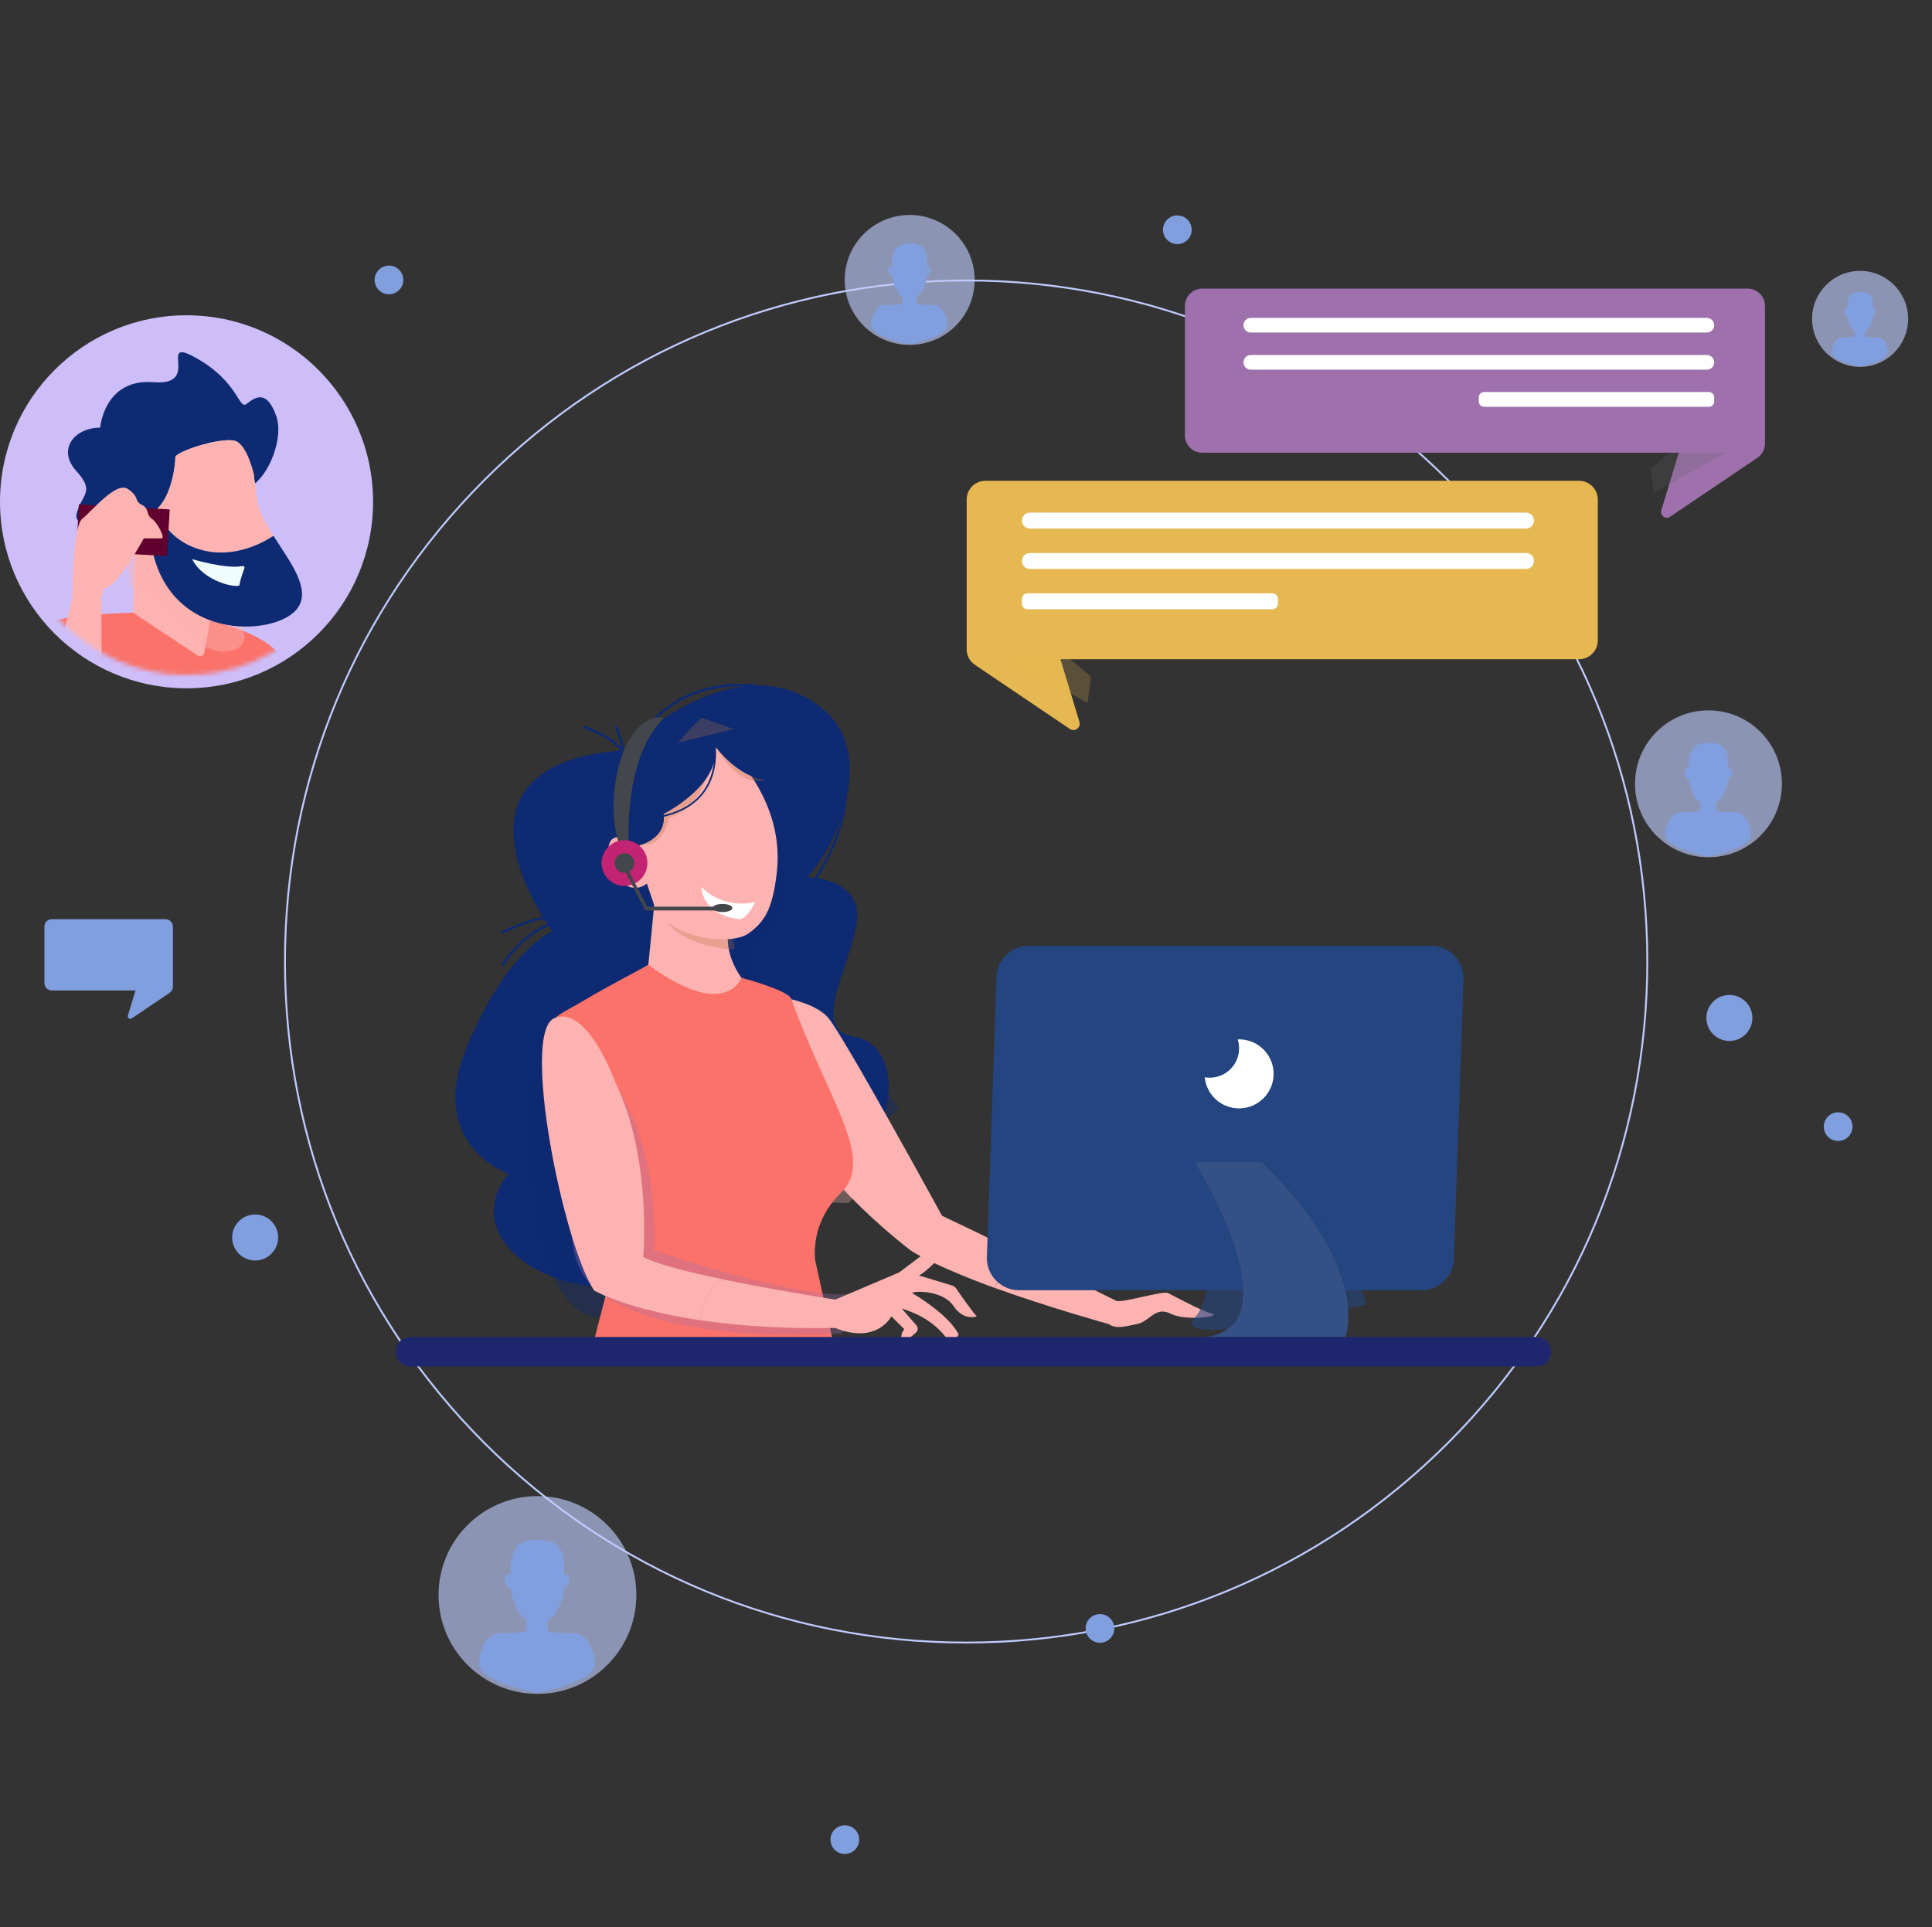 <svg fill="none" height="434" viewBox="0 0 435 434" width="435" xmlns="http://www.w3.org/2000/svg" xmlns:xlink="http://www.w3.org/1999/xlink"><rect x="0" y="0" width="435" height="434" fill="#333333" stroke="none"/><mask id="a" height="78" maskUnits="userSpaceOnUse" width="78" x="3" y="74"><path d="m42 152c21.539 0 39-17.461 39-39 0-21.539-17.461-39-39-39s-39 17.461-39 39c0 21.539 17.461 39 39 39z" fill="#819fde"/></mask><path d="m217.53 370.11c-41.02 0-79.59-15.98-108.6-44.98-29.01-29.01-44.98-67.58-44.98-108.6s15.98-79.59 44.98-108.6c29.01-29.01 67.58-44.98 108.6-44.98s79.59 15.98 108.6 44.98c29.01 29.01 44.98 67.58 44.98 108.6s-15.98 79.59-44.98 108.6c-29.01 29.01-67.58 44.98-108.6 44.98zm0-306.74c-40.91 0-79.37 15.93-108.3 44.86-28.93 28.93-44.86 67.39-44.86 108.3s15.93 79.37 44.86 108.3 67.39 44.86 108.3 44.86 79.37-15.93 108.3-44.86 44.86-67.39 44.86-108.3-15.93-79.37-44.86-108.3c-28.93-28.93-67.39-44.86-108.3-44.86z" fill="#becbfc"/><path d="m204.82 77.67c8.08 0 14.63-6.55 14.63-14.63 0-8.08-6.55-14.63-14.63-14.63s-14.63 6.55-14.63 14.63c0 8.08 6.55 14.63 14.63 14.63z" fill="#becbfc" opacity=".64"/><path d="m204.82 77.54s-.02 0-.06-.01c-.04.01-.06.01-.06.01z" fill="#4375fa"/><path d="m213.33 73.16c-.13-2.77-1.81-4.58-2.97-4.45s-3.87-.26-3.87-.26c-.2-.44-.22-1.01-.17-1.56 1.25-.81 2.19-2.61 2.41-4.78.28-.06.58-.39.72-.86.17-.57.04-1.11-.29-1.21-.12-.04-.25-.01-.38.07.02-2.98-.08-5.26-3.97-5.26-3.67 0-3.94 2.25-3.96 5.19-.11-.09-.22-.13-.34-.11-.34.04-.56.55-.49 1.14s.41 1.04.75.99c.04-.01.08-.02.12-.04.2 2.12 1.08 3.9 2.27 4.76.07.58.05 1.19-.16 1.66 0 0-2.71.39-3.87.26s-2.84 1.68-2.96 4.45c-.12 2.63 7.78 4.22 8.57 4.37.8-.14 8.71-1.73 8.59-4.36z" fill="#819fde"/><path d="m121.01 381.46c12.299 0 22.27-9.971 22.27-22.27s-9.971-22.27-22.27-22.27-22.27 9.971-22.27 22.27 9.971 22.27 22.27 22.27z" fill="#becbfc" opacity=".64"/><path d="m121.01 381.26s-.03-.01-.1-.02c-.06.01-.1.02-.1.02z" fill="#4375fa"/><path d="m133.96 374.59c-.2-4.22-2.75-6.96-4.51-6.77s-5.89-.39-5.89-.39c-.3-.67-.34-1.53-.26-2.38 1.91-1.24 3.33-3.97 3.66-7.28.43-.08.88-.6 1.09-1.3.26-.87.07-1.69-.44-1.84-.18-.05-.38-.01-.57.1.03-4.53-.12-8-6.03-8-5.59 0-6 3.42-6.03 7.9-.16-.13-.34-.2-.51-.17-.52.06-.86.84-.75 1.74s.62 1.58 1.14 1.51c.07-.01.13-.03.19-.06.3 3.23 1.64 5.93 3.45 7.24.1.89.08 1.82-.25 2.53 0 0-4.12.59-5.89.39s-4.32 2.55-4.51 6.77c-.19 4.01 11.84 6.42 13.05 6.65 1.22-.22 13.24-2.63 13.06-6.64z" fill="#819fde"/><path d="m384.67 193.05c9.135 0 16.54-7.405 16.54-16.54s-7.405-16.54-16.54-16.54-16.54 7.405-16.54 16.54 7.405 16.54 16.54 16.54z" fill="#becbfc" opacity=".64"/><path d="m384.67 192.9s-.03 0-.07-.01c-.05.01-.07.01-.07.01z" fill="#4375fa"/><g fill="#819fde"><path d="m394.29 187.95c-.15-3.13-2.04-5.17-3.35-5.03-1.31.15-4.37-.29-4.37-.29-.22-.5-.25-1.14-.19-1.76 1.42-.92 2.47-2.95 2.72-5.41.32-.06.66-.45.81-.97.19-.64.05-1.26-.33-1.37-.14-.04-.28-.01-.42.08.02-3.37-.09-5.94-4.48-5.94-4.15 0-4.46 2.54-4.48 5.87-.12-.1-.25-.15-.38-.13-.39.05-.64.63-.56 1.29s.46 1.17.85 1.12c.05-.01.1-.02.14-.04.23 2.4 1.21 4.4 2.56 5.38.07.66.06 1.35-.18 1.88 0 0-3.06.44-4.37.29s-3.21 1.89-3.35 5.03c-.14 2.98 8.8 4.77 9.69 4.94.9-.17 9.83-1.97 9.69-4.94z"/><path d="m57.45 283.86c2.861 0 5.18-2.319 5.18-5.18s-2.319-5.18-5.18-5.18-5.18 2.319-5.18 5.18 2.319 5.18 5.18 5.18z"/><path d="m389.38 234.42c2.861 0 5.18-2.32 5.18-5.18 0-2.861-2.319-5.18-5.18-5.18s-5.18 2.319-5.18 5.18c0 2.86 2.319 5.18 5.18 5.18z"/><path d="m265.08 54.97c1.784 0 3.23-1.446 3.23-3.23 0-1.784-1.446-3.23-3.23-3.23s-3.23 1.446-3.23 3.23c0 1.784 1.446 3.23 3.23 3.23z"/><path d="m247.66 369.95c1.784 0 3.23-1.446 3.23-3.23s-1.446-3.23-3.23-3.23-3.23 1.446-3.23 3.23 1.446 3.23 3.23 3.23z"/><path d="m190.22 417.51c1.784 0 3.23-1.446 3.23-3.23s-1.446-3.23-3.23-3.23-3.23 1.446-3.23 3.23 1.446 3.23 3.23 3.23z"/><path d="m413.87 256.95c1.784 0 3.23-1.446 3.23-3.23s-1.446-3.23-3.23-3.23-3.23 1.446-3.23 3.23 1.446 3.23 3.23 3.23z"/><path d="m87.58 66.27c1.784 0 3.23-1.446 3.23-3.23s-1.446-3.23-3.23-3.23-3.23 1.446-3.23 3.23 1.446 3.23 3.23 3.23z"/></g><path d="m105.033 235.964c9.035-22.074 19.32-26.212 19.32-26.212s-.324-.435-.837-1.205c-4.194 1.807-7.808 5.153-10.095 8.957-.178.301-.658.022-.479-.279 2.331-3.871 6.001-7.284 10.262-9.147-.223-.334-.469-.725-.725-1.137-3.191.647-6.291 1.874-9.18 3.29-.324.156-.603-.323-.279-.479 2.889-1.428 5.978-2.655 9.157-3.313-5.599-9.191-17.612-34.534 17.591-37.434-2.186-2.387-5.243-3.893-8.266-4.975-.334-.123-.189-.647.145-.536 3.023 1.082 6.035 2.544 8.277 4.875-.335-1.551-.859-3.079-1.439-4.54-.134-.335.402-.468.535-.145.647 1.606 1.205 3.268 1.54 4.975.546-.513 1.807-1.662 3.603-3.09.959-1.439 2.063-2.766 3.212-3.96 6.001-6.19 14.423-8.254 22.833-7.44.134.012.212.101.245.201 5.065-.044 10.207 1.428 14.981 5.41 5.889 4.919 6.737 12.471 5.231 19.732-.089 1.149-.301 2.264-.424 3.012-.881 5.432-3.257 10.541-6.157 15.214 3.603.614 10.095 2.778 8.745 10.508-1.852 10.585-10.552 23.915-.234 25.309 10.318 1.383 15.281 25.008-21.238 47.071-36.531 22.064-71.265 1.172-56.854-16.296-.022.011-18.516-6.291-9.47-28.366zm84.26-51.577c-1.874 5.398-4.785 10.239-7.484 13.139 0 0 .669.012 1.673.145 2.565-4.116 4.707-8.555 5.811-13.284zm-41.762-22.153c-.636.669-1.26 1.394-1.851 2.153 5.086-3.815 13.173-8.79 21.806-9.816-7.44-.156-14.668 2.086-19.955 7.663z" fill="#0e2a72"/><path d="m139.98 198.619s3.982 2.03 4.874 3.848c.893 1.818-.948 13.229-.948 13.229l-23.19 18.405s-6.257 47.841 9.203 60.724c15.46 12.884 72.503-45.264 72.503-45.264l-16.196-20.613-15.092-4.786-2.577-11.042s16.185-7.663 3.124-34.01c-13.062-26.347 0 0 0 0z" fill="#0e2a72" opacity=".4"/><path d="m169.305 174.838 8.098-1.461s-2.945 4.417-11.043 2.577c-8.098-1.841 2.945-1.116 2.945-1.116z" fill="#0e2a72" opacity=".5"/><g fill="#fdb3b1"><path d="m170.041 230.053 3.313-5.89s9.615.948 13.106 5.02c3.491 4.071 25.644 44.606 25.644 44.606s9.593 4.551 17.49 8.444c-1.963 1.227-4.228 3.48-5.522 7.852-6.926-2.509-15.995-6.324-19.274-8.678 0 0-21.383-16.374-23.714-27.428-2.332-11.054-11.043-23.926-11.043-23.926z"/><path d="m191.022 270.911s8.834-6.993-4.785-25.03c-12.415-16.442-10.307 5.153-10.307 5.153l9.069 19.744z" opacity=".31"/><path d="m229.594 282.232c9.871 4.853 21.104 10.385 21.751 10.709 1.16.58 10.474-2.332 11.645-1.752s7.563 4.072 9.894 4.652-5.823 1.751-9.314 0-4.651 1.751-7.563 2.331c-2.911.58-4.651 1.16-6.402 0 0 0-13.43-3.726-25.521-8.098 1.271-4.361 3.536-6.615 5.51-7.842z"/><path d="m164.04 209.707s-1.751 6.403 5.822 13.965l4.072 7.563-8.734 9.894-8.734 2.911-18.628-21.539 8.143-5.242 2.331-23.86z"/></g><path d="m165.256 213.868s-16.196-.736-16.564-10.675c-.369-9.938 18.404 6.626 16.564 10.675z" fill="#af703f" opacity=".28"/><path d="m166.917 220.18s-3.457 9.905-20.914-2.9c0 0-10.887 5.812-13.865 7.63-6.625 4.049-8.031 3.368-9.782 9.771l15.493 51.277-5.242 20.367 55.894.09-4.964-22.644c-.535-5.711 1.685-11.154 5.745-15.08 7.986-7.73-2.722-20.513-11.154-43.792-.681-1.919-11.211-4.719-11.211-4.719z" fill="#fa7269"/><path d="m138.396 244.04s9.938 12.883 8.834 37.546c0 0 30.652 10.552 43.669 9.871 13.017-.68-1.706 8.89-1.706 8.89s-36.81 2.8-53.731-8.901c-16.943-11.701 2.934-47.406 2.934-47.406z" fill="#a172ae" opacity=".31"/><path d="m188.044 292.674 14.411-6.135 6.013-4.518c.379-.29.847-.423 1.327-.379l6.938.636c.279.022.546.134.77.301 1.215.926 5.153 3.96 4.16 3.96-1.16 0-3.491-.58-5.242-1.751 0 0-5.243 0-5.823-.58 0 0-2.331 2.331-3.491 2.911s-.58 0-.58 0l7.797 2.365c.401.122.747.379.992.725.982 1.427 3.659 5.276 4.607 6.224 0 0-2.911 1.16-5.242-2.331-2.332-3.492-8.734-3.492-9.314-2.912 0 0 8.142 4.652 10.474 9.314 0 0-1.105 2.867-2.912.58-3.502-4.417-8.109-5.8-9.894-6.402l3.313 3.792c.424.48.368 1.205-.111 1.618l-3.202 2.743s-.58-2.331.58-3.491l-2.911-2.911s-3.212 6.402-12.66 2.621z" fill="#fdb3b1"/><path d="m162.646 288.089c12.425 2.599 26.38 4.729 26.38 4.729l-.257 6.213c-12.749.279-23.011-.513-31.054-1.706.279-4.741 2.644-7.585 4.931-9.236z" fill="#fdb3b1"/><path d="m124.776 229.317c7.518-3.258 13.876 14.667 13.876 14.667 8.154 16.877 6.18 39.052 6.18 39.052 2.71 1.584 9.95 3.402 17.813 5.042-2.286 1.65-4.651 4.484-4.93 9.247-16.765-2.488-23.948-6.715-23.948-6.715-6.983-10.474-16.52-58.025-8.991-61.293z" fill="#fdb3b1"/><path d="m160.838 165.647s16.196 12.148 14.066 30.831c-.971 8.533-2.9 11.21-6.336 13.698-4.049 2.944-17.534 1.115-21.059-5.689l-1.863-5.51s-3.302 2.956-6.637-1.45-2.621-11.4 2.175-8.11l-2.978-8.823 2.911-7.741z" fill="#fdb3b1"/><path d="m172.45 175.674s-6.079 2.488-11.601-8.187c0 0-1.472 17.301-12.883 16.932l3.313-2.944s-1.316 12.147-8.935 7.73c-7.629-4.417 15.561-27.607 15.561-27.607l15.482 5.521z" fill="#af703f" opacity=".28"/><path d="m138.396 173.745 11.779-5.889 16.564-4.049s20.245 6.993 11.043 11.042c-8.076 3.548-15.014-4.517-16.598-6.547.167 2.498-.056 6.436-2.376 9.805-1.985 2.889-5.12 4.829-9.325 5.811.201 5.711-6.67 6.748-6.67 6.748l-2.945-2.208-5.889-1.841zm20.1 4.161c1.372-1.997 1.985-4.194 2.22-6.169-1.796 6.816-11.3 11.567-11.3 11.567.011.079.011.157.023.246 4.104-.948 7.138-2.845 9.057-5.644z" fill="#0e2a72"/><path d="m149.428 161.765s-4.418-2.007-8.835 6.827c0 0-5.521 12.883 0 24.662h1.105c.011 0-2.198-21.751 7.73-31.489z" fill="#43464a"/><path d="m140.605 199.512c-2.847 0-5.154-2.308-5.154-5.154s2.307-5.153 5.154-5.153c2.846 0 5.153 2.307 5.153 5.153s-2.307 5.154-5.153 5.154z" fill="#c22373"/><path d="m170.041 203.137s-6.804 1.941-12.147-3.402c0 0 0 6.314 8.745 7.284 0 0 1.461 0 3.402-3.882z" fill="#fff"/><path d="m140.604 196.568c-1.219 0-2.208-.989-2.208-2.209s.989-2.209 2.208-2.209c1.22 0 2.209.989 2.209 2.209s-.989 2.209-2.209 2.209z" fill="#43464a"/><path d="m145.3 205.033h16.643v-.848h-16.208c-.669-1.283-4.127-7.964-4.461-8.711l-.681.379c.38.859 4.417 8.645 4.596 8.979z" fill="#43464a"/><path d="m162.679 205.39c-1.22 0-2.209-.41-2.209-.915s.989-.914 2.209-.914 2.208.409 2.208.914-.988.915-2.208.915z" fill="#43464a"/><path d="m92.384 307.71h253.583c1.829 0 3.313-1.484 3.313-3.313s-1.484-3.313-3.313-3.313h-253.583c-1.829 0-3.313 1.484-3.313 3.313s1.484 3.313 3.313 3.313z" fill="#1e266d"/><path d="m329.515 220.504-2.164 63.033c-.134 3.904-3.347 7.016-7.251 7.016h-90.651c-4.105 0-7.395-3.402-7.25-7.507l2.163-63.033c.134-3.904 3.347-7.016 7.251-7.016h90.651c4.105 0 7.396 3.402 7.251 7.507z" fill="#244580"/><path d="m269.047 261.708s6.993 27.239 0 34.958c-6.994 7.73 38.649-2.945 38.649-2.945s-6.257-22.454-23.558-32.024c-17.3-9.571 0 0 0 0l-8.098 5.153z" fill="#244580" opacity=".61"/><path d="m284.139 261.708h-15.092s22.822 36.809 2.398 39.375h31.466c-.011.011 6.247-14.713-18.772-39.375z" fill="#345084"/><path d="m278.985 236.076c0-.703-.111-1.372-.312-2.008.1 0 .212-.011.312-.011 4.295 0 7.775 3.48 7.775 7.774 0 4.295-3.48 7.775-7.775 7.775-4.038 0-7.35-3.068-7.73-7.005.357.056.736.089 1.116.089 3.647.011 6.614-2.956 6.614-6.614z" fill="#fff"/><path d="m270.67 65h122.83c2.15 0 3.89 1.74 3.89 3.89v30.99c0 1.29-.64 2.5-1.71 3.22l-19.64 13.27c-1.02.69-2.34-.28-1.98-1.46l3.93-12.96h-107.32c-2.15 0-3.88-1.74-3.88-3.89v-29.17c0-2.15 1.74-3.89 3.88-3.89z" fill="#9f71ac"/><path d="m371.63 105.55 4.35-3.63h12.7l-16.32 9.07z" fill="#606060" opacity=".22"/><path d="m281.63 74.89h102.68c.91 0 1.65-.74 1.65-1.65s-.74-1.65-1.65-1.65h-102.68c-.91 0-1.65.74-1.65 1.65 0 .92.74 1.65 1.65 1.65z" fill="#fff"/><path d="m281.63 83.25h102.68c.91 0 1.65-.74 1.65-1.65s-.74-1.65-1.65-1.65h-102.68c-.91 0-1.65.74-1.65 1.65s.74 1.65 1.65 1.65z" fill="#fff"/><path d="m334.13 91.6h50.66c.64 0 1.17-.52 1.17-1.17v-.97c0-.64-.52-1.17-1.17-1.17h-50.66c-.64 0-1.17.52-1.17 1.17v.97c.01.65.53 1.17 1.17 1.17z" fill="#fff"/><path d="m355.52 108.27h-133.64c-2.33 0-4.23 1.89-4.23 4.23v33.72c0 1.4.7 2.72 1.86 3.5l21.37 14.44c1.11.75 2.55-.31 2.16-1.59l-4.27-14.11h116.75c2.33 0 4.23-1.89 4.23-4.23v-31.73c-.01-2.34-1.9-4.23-4.23-4.23z" fill="#e6b851"/><path d="m245.68 152.389-4.74-3.95h-13.82l17.76 9.87z" fill="#e6b851" opacity=".22"/><path d="m343.6 119.029h-111.72c-.99 0-1.79-.8-1.79-1.79s.8-1.79 1.79-1.79h111.72c.99 0 1.79.8 1.79 1.79s-.8 1.79-1.79 1.79z" fill="#fff"/><path d="m343.6 128.119h-111.72c-.99 0-1.79-.8-1.79-1.79s.8-1.79 1.79-1.79h111.72c.99 0 1.79.8 1.79 1.79s-.8 1.79-1.79 1.79z" fill="#fff"/><path d="m286.47 137.209h-55.11c-.7 0-1.27-.57-1.27-1.27v-1.05c0-.7.57-1.27 1.27-1.27h55.11c.7 0 1.27.57 1.27 1.27v1.05c0 .71-.57 1.27-1.27 1.27z" fill="#fff"/><path d="m42 155c23.196 0 42-18.804 42-42s-18.804-42-42-42-42 18.804-42 42 18.804 42 42 42z" fill="#cdbdf9"/><g mask="url(#a)"><path d="m32.142 137.947s-17.806 0-24.039 3.112c-6.233 3.112-9.345 11.135-8.013 16.474 1.332 5.338-5.786 18.7 1.78 25.818 6.8 6.393 12.159 5.617 14.465 4.743.259-.1.487-.199.666-.289 1.78-.895 0 23.602 0 23.602s44.967 2.674 47.641 0c2.674-2.674 3.559-58.766-2.674-64.999-6.234-6.234-23.602-8.461-23.602-8.461z" fill="#fa7269"/><path d="m30.581 122.139-.666 15.807 14.614 9.693c.567.368 1.332.04 1.452-.626l2.406-12.855-14.246-17.368z" fill="#fdb3b1"/><path d="m29.467 132.15s2.227 1.779 4.007 0c0 0 10.24 17.368 19.148 14.246 8.908-3.121-9.345-17.368-9.345-17.368l-9.325-7.049-5.369 3.937z" fill="#fdb3b1" opacity=".45"/><path d="m31.465 116.353c7.128-.448 8.013-12.02 8.013-13.362s11.135-4.901 13.799-3.559c2.545 1.273 3.221 9.435 3.34 10.021 3.917-2.366 7.347-10.826 5.567-15.807-2.227-6.234-4.901-4.007-6.681-2.674s-1.78-4.901-11.135-10.24c-9.345-5.339 1.332 6.234-9.793 5.339-11.135-.895-12.02 10.24-12.02 10.24-5.786 0-9.793 4.902-5.339 9.793s.895 5.339 0 9.793c-.467 2.326 4.036 3.31 8.45 3.728 1.282-1.7 3.132-3.112 5.796-3.271z" fill="#0e2a72"/><path d="m43.048 123.024c8.192 3.559 15.807-.567 18.531-2.366-1.978-3.142-3.678-6.283-3.837-9.216-.08-1.432-.278-2.764-.567-3.987.04-.02.07-.049.109-.069-.119-.587-1.452-6.691-3.997-7.964-2.674-1.332-13.799 2.227-13.799 3.56 0 1.063-.567 8.589-4.374 11.86 1.372 3.171 3.768 6.373 7.934 8.182z" fill="#fdb3b1"/><path d="m61.579 120.665c-2.724 1.799-10.339 5.925-18.532 2.366-4.156-1.81-6.552-5.011-7.934-8.182-.984.845-2.177 1.411-3.639 1.501-2.664.169-4.524 1.581-5.796 3.281 4.046.377 8.023.278 8.023.278 2.227 25.381 28.94 23.602 33.394 16.921 2.903-4.365-1.8-10.25-5.518-16.165z" fill="#0e2a72"/><path d="m17.177 124.087 20.449 1.137.584-10.503-20.449-1.137z" fill="#61002f"/><path d="m16.334 132.379s0-13.8 2.227-15.579c2.227-1.78 7.566-8.461 10.24-6.681s1.332 2.674 3.122 3.559c1.78.895.895 2.227 2.227 3.112 1.332.895 3.122 4.454 2.227 4.454-.895 0-4.006 0-4.006 0s-6.234 11.572-8.908 11.135l-.447 1.779h-6.681z" fill="#fdb3b1"/><path d="m22.786 133.94s.895 44.082-3.112 46.746c-4.006 2.675-14.694-.447-12.467-9.345 2.227-8.908 10.24-41.407 10.24-41.407z" fill="#fdb3b1"/><path d="m43.266 125.915s7.784 2.336 11.344 1.551c.278-.06.517.209.417.477-.388 1.084-1.084 3.122-1.084 3.758.01.895-8.003-.437-10.677-5.786z" fill="#effdff"/></g><path d="m418.81 82.62c5.97 0 10.81-4.84 10.81-10.81s-4.84-10.81-10.81-10.81-10.81 4.84-10.81 10.81 4.84 10.81 10.81 10.81z" fill="#becbfc" opacity=".64"/><path d="m418.81 82.52s-.02 0-.05-.01c-.03.01-.05.01-.05.01z" fill="#4375fa"/><path d="m425.1 79.29c-.1-2.05-1.33-3.38-2.19-3.29-.86.1-2.86-.19-2.86-.19-.15-.33-.17-.74-.13-1.15.93-.6 1.62-1.93 1.78-3.54.21-.04.43-.29.53-.63.13-.42.03-.82-.21-.9-.09-.03-.18-.01-.28.05.01-2.2-.06-3.88-2.93-3.88-2.71 0-2.91 1.66-2.93 3.84-.08-.06-.16-.1-.25-.08-.25.03-.42.41-.36.85.05.44.3.77.55.73.03 0 .06-.01.09-.03.15 1.57.79 2.88 1.68 3.52.05.43.04.88-.12 1.23 0 0-2 .29-2.86.19s-2.1 1.24-2.19 3.29c-.09 1.95 5.75 3.12 6.34 3.23.59-.13 6.43-1.3 6.34-3.24z" fill="#819fde"/><path d="m11.67 207h25.58c.93 0 1.69.76 1.69 1.69v13.48c0 .56-.28 1.08-.74 1.4l-8.54 5.77c-.44.3-1.02-.12-.86-.64l1.71-5.64h-18.82c-.93 0-1.69-.76-1.69-1.69v-12.69c-.02-.92.73-1.68 1.67-1.68z" fill="#819fde"/></svg>